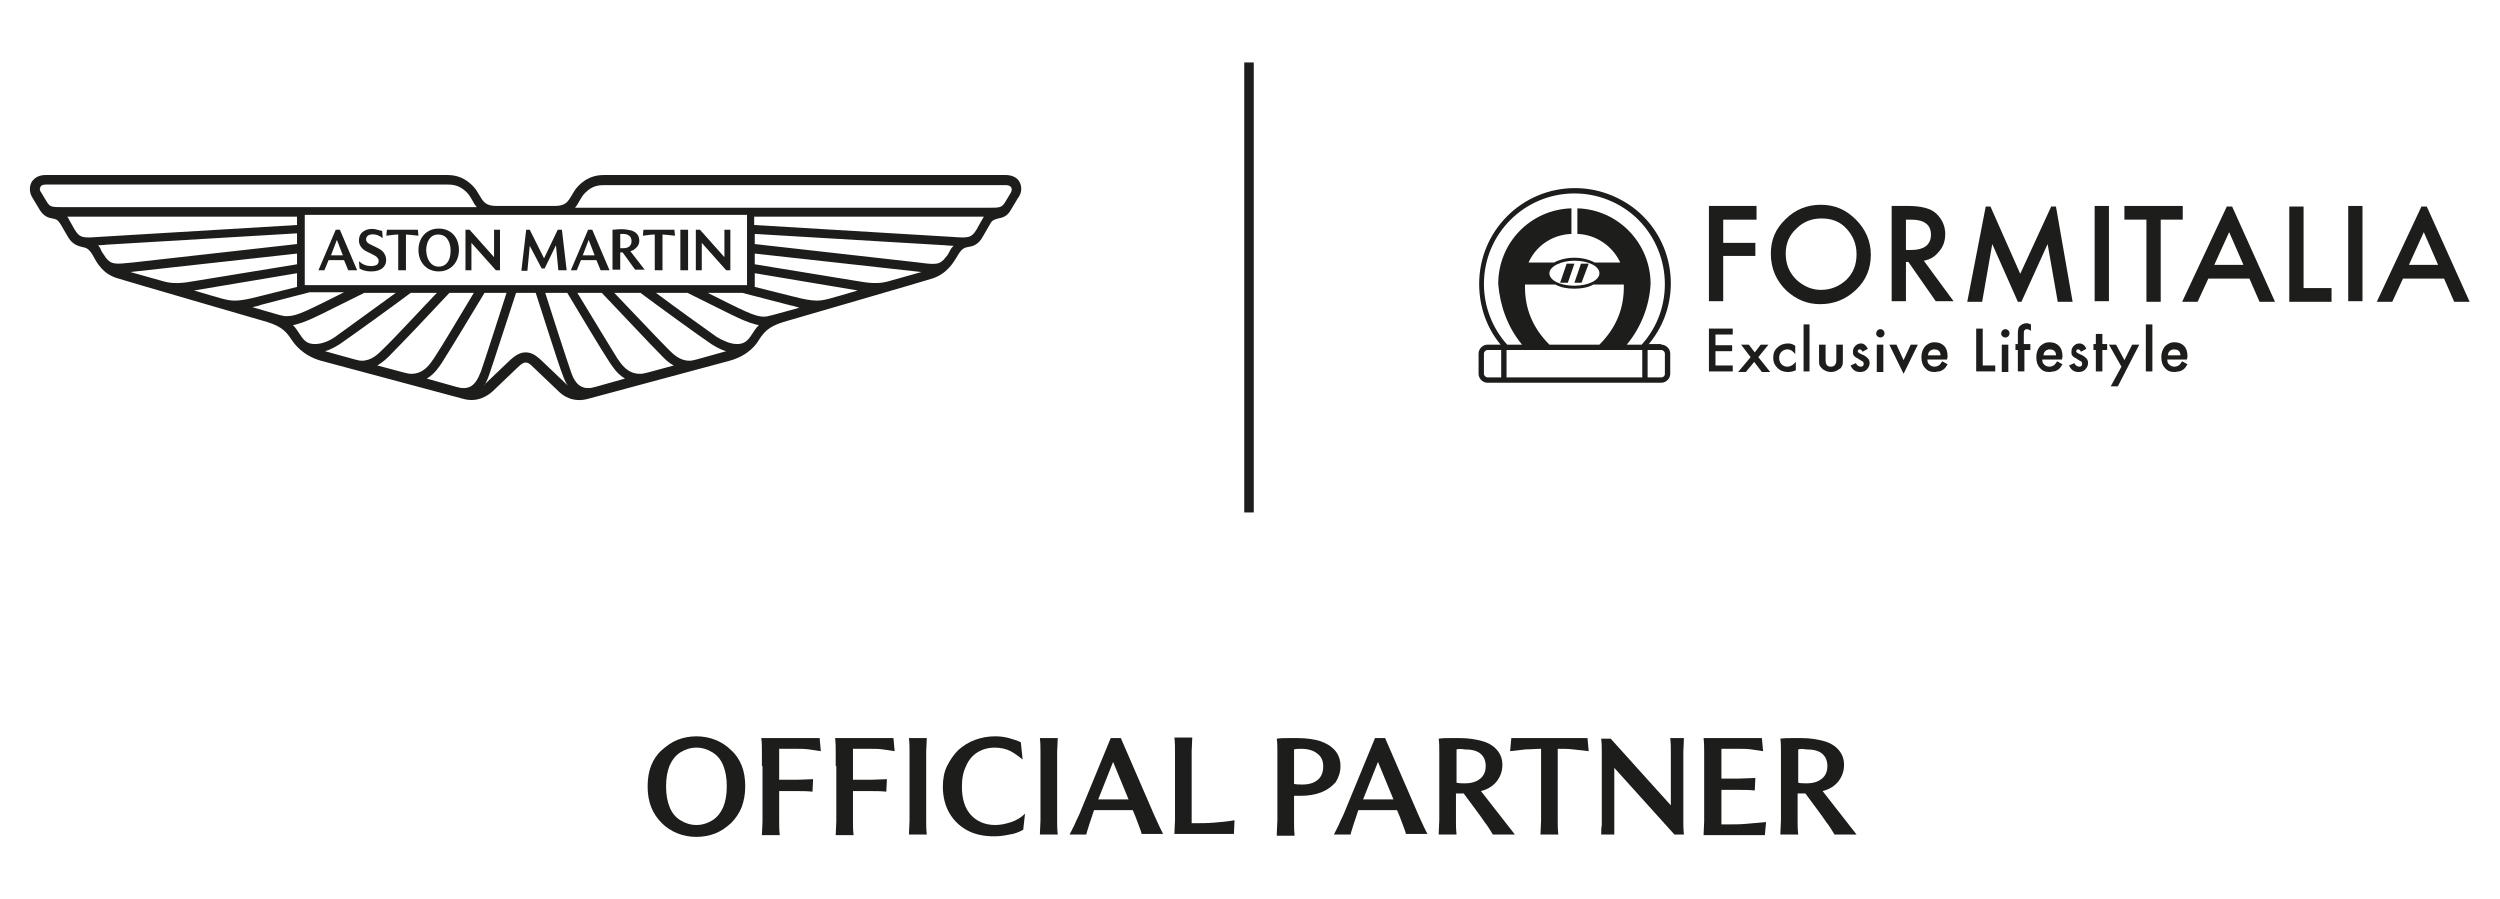 <?xml version="1.0" encoding="utf-8"?>
<!-- Generator: Adobe Illustrator 27.0.0, SVG Export Plug-In . SVG Version: 6.00 Build 0)  -->
<svg version="1.1" id="Livello_1" xmlns="http://www.w3.org/2000/svg" xmlns:xlink="http://www.w3.org/1999/xlink" x="0px" y="0px"
	 viewBox="0 0 420 151" style="enable-background:new 0 0 420 151;" xml:space="preserve">
<style type="text/css">
	.st0{fill:#1D1D1B;}
</style>
<g id="Logo">
	<g>
		<g>
			<path class="st0" d="M109.4,135.6c-0.4-1-0.6-2.2-0.6-3.5c0-1.3,0.2-2.5,0.6-3.5c0.4-1,1-1.9,1.8-2.6c0.8-0.7,1.6-1.3,2.6-1.7
				c1-0.4,2.1-0.6,3.2-0.6c1.1,0,2.2,0.2,3.2,0.6c1,0.4,1.9,1,2.6,1.7c0.8,0.7,1.4,1.6,1.8,2.6c0.4,1,0.6,2.2,0.6,3.5
				c0,1.3-0.2,2.4-0.6,3.5c-0.4,1-1,1.9-1.8,2.7c-0.8,0.7-1.6,1.3-2.6,1.7c-1,0.4-2.1,0.6-3.2,0.6c-1.1,0-2.2-0.2-3.2-0.6
				c-1-0.4-1.9-1-2.6-1.7C110.4,137.5,109.8,136.6,109.4,135.6z M122.1,132.1c0-1.4-0.2-2.5-0.6-3.5c-0.4-1-1-1.7-1.8-2.2
				c-0.8-0.5-1.7-0.8-2.7-0.8c-1,0-1.9,0.3-2.7,0.8c-0.8,0.5-1.4,1.3-1.8,2.2c-0.4,1-0.6,2.1-0.6,3.5c0,1.4,0.2,2.5,0.6,3.5
				c0.4,1,1,1.7,1.8,2.2c0.8,0.5,1.7,0.8,2.7,0.8c1,0,1.9-0.3,2.7-0.8c0.8-0.5,1.4-1.3,1.8-2.2C121.9,134.6,122.1,133.5,122.1,132.1
				z"/>
			<path class="st0" d="M128,128.7c0-0.9,0-1.7,0-2.4c0-0.7,0-1.4-0.1-2.3h9.8l0.2,2.2c-0.7-0.1-1.4-0.2-2-0.3
				c-0.7-0.1-1.4-0.1-2.1-0.1c-0.8,0-1.6,0-2.6,0h-0.3v5.2c1.1,0,2.1,0,3,0c0.9,0,1.8-0.1,2.7-0.1l-0.1,2.1
				c-0.9-0.1-1.8-0.1-2.7-0.1c-0.9,0-1.9,0-2.9,0v2.7c0,0.9,0,1.7,0,2.4c0,0.7,0,1.4,0.1,2.3h-3c0-0.8,0.1-1.6,0.1-2.3
				c0-0.7,0-1.5,0-2.4V128.7z"/>
			<path class="st0" d="M140.4,128.7c0-0.9,0-1.7,0-2.4c0-0.7,0-1.4-0.1-2.3h9.8l0.2,2.2c-0.7-0.1-1.4-0.2-2-0.3
				c-0.7-0.1-1.4-0.1-2.1-0.1c-0.8,0-1.6,0-2.6,0h-0.3v5.2c1.1,0,2.1,0,3,0c0.9,0,1.8-0.1,2.7-0.1l-0.1,2.1
				c-0.9-0.1-1.8-0.1-2.7-0.1c-0.9,0-1.9,0-2.9,0v2.7c0,0.9,0,1.7,0,2.4c0,0.7,0,1.4,0.1,2.3h-3c0-0.8,0.1-1.6,0.1-2.3
				c0-0.7,0-1.5,0-2.4V128.7z"/>
			<path class="st0" d="M152.8,128.7c0-0.9,0-1.7,0-2.4c0-0.7,0-1.4-0.1-2.3h3c0,0.8-0.1,1.6-0.1,2.3c0,0.7,0,1.5,0,2.4v6.8
				c0,0.9,0,1.7,0,2.4c0,0.7,0,1.4,0.1,2.3h-3c0-0.8,0.1-1.6,0.1-2.3c0-0.7,0-1.5,0-2.4V128.7z"/>
			<path class="st0" d="M159.5,136.6c-0.7-1.2-1.1-2.7-1.1-4.4c0-1.3,0.2-2.5,0.7-3.5c0.5-1,1.1-1.9,1.9-2.7
				c0.8-0.7,1.7-1.3,2.8-1.7c1.1-0.4,2.2-0.6,3.4-0.6c0.8,0,1.6,0.1,2.3,0.3c0.7,0.2,1.4,0.4,2,0.7l0.3,2.9c-0.6-0.5-1.3-1-2-1.4
				c-0.8-0.4-1.7-0.6-2.7-0.6c-1.1,0-2.1,0.3-2.9,0.8c-0.8,0.5-1.5,1.3-1.9,2.3c-0.5,1-0.7,2.1-0.7,3.5c0,2,0.5,3.6,1.5,4.7
				c1,1.1,2.4,1.7,4.1,1.7c0.9,0,1.8-0.2,2.7-0.5c0.9-0.3,1.7-0.8,2.3-1.4l-0.3,2.7c-0.7,0.4-1.5,0.7-2.3,0.8
				c-0.9,0.2-1.7,0.3-2.6,0.3c-1.7,0-3.2-0.3-4.5-1C161.2,138.8,160.2,137.8,159.5,136.6z"/>
			<path class="st0" d="M174.8,128.7c0-0.9,0-1.7,0-2.4c0-0.7,0-1.4-0.1-2.3h3c0,0.8-0.1,1.6-0.1,2.3c0,0.7,0,1.5,0,2.4v6.8
				c0,0.9,0,1.7,0,2.4c0,0.7,0,1.4,0.1,2.3h-3c0-0.8,0.1-1.6,0.1-2.3c0-0.7,0-1.5,0-2.4V128.7z"/>
			<path class="st0" d="M186.6,124h1.7l4.9,11.3c0.4,1,0.8,1.8,1.1,2.5c0.3,0.7,0.7,1.5,1.1,2.3h-3.6c-0.2-0.8-0.5-1.4-0.7-2
				c-0.2-0.6-0.5-1.3-0.8-2h-6.5c-0.3,0.9-0.6,1.8-0.8,2.4c-0.2,0.7-0.4,1.2-0.5,1.7h-2.8c0.3-0.6,0.6-1.2,0.8-1.6
				c0.2-0.5,0.4-0.9,0.6-1.3c0.2-0.4,0.4-0.9,0.6-1.4L186.6,124z M187,128l-2.5,6.3h5.1L187,128z"/>
			<path class="st0" d="M200.2,138.3L200.2,138.3c1.4,0,2.7,0,3.8-0.1c1.2-0.1,2.3-0.2,3.4-0.4l-0.1,2.3h-10c0-0.8,0.1-1.6,0.1-2.3
				c0-0.7,0-1.5,0-2.4v-6.8c0-0.9,0-1.7,0-2.4c0-0.7,0-1.4-0.1-2.3h3c0,0.8-0.1,1.6-0.1,2.3c0,0.7,0,1.5,0,2.4V138.3z"/>
			<path class="st0" d="M214.5,140.1c0-0.8,0.1-1.6,0.1-2.3c0-0.7,0-1.5,0-2.4v-6.7c0-0.8,0-1.6,0-2.4c0-0.8,0-1.5-0.1-2.2
				c0.6-0.1,1.2-0.1,1.8-0.1c0.6,0,1.2,0,1.8,0c1.4,0,2.7,0.2,3.7,0.5c1.1,0.4,1.9,0.9,2.5,1.6c0.6,0.7,0.9,1.6,0.9,2.6
				c0,1-0.3,1.9-0.8,2.7c-0.6,0.7-1.4,1.3-2.4,1.7c-1,0.4-2.2,0.6-3.6,0.6c-0.1,0-0.3,0-0.4,0c-0.2,0-0.4,0-0.6,0v2
				c0,0.9,0,1.7,0,2.4c0,0.7,0,1.4,0.1,2.3H214.5z M221.4,131c0.6-0.5,0.9-1.3,0.9-2.2c0-1-0.3-1.7-1-2.2c-0.6-0.5-1.5-0.8-2.7-0.8
				c-0.4,0-0.8,0-1.2,0.1v5.8c0.5,0.1,0.9,0.1,1.4,0.1C220,131.8,220.8,131.5,221.4,131z"/>
			<path class="st0" d="M231,124h1.7l4.9,11.3c0.4,1,0.8,1.8,1.1,2.5s0.7,1.5,1.1,2.3h-3.6c-0.2-0.8-0.5-1.4-0.7-2
				c-0.2-0.6-0.5-1.3-0.8-2h-6.5c-0.3,0.9-0.6,1.8-0.8,2.4c-0.2,0.7-0.4,1.2-0.5,1.7h-2.8c0.3-0.6,0.6-1.2,0.8-1.6
				c0.2-0.5,0.4-0.9,0.6-1.3c0.2-0.4,0.4-0.9,0.6-1.4L231,124z M231.5,128l-2.5,6.3h5.1L231.5,128z"/>
			<path class="st0" d="M241.7,140.1c0-0.8,0.1-1.6,0.1-2.3c0-0.7,0-1.5,0-2.4v-6.7c0-0.8,0-1.6,0-2.4c0-0.8,0-1.5-0.1-2.2
				c0.6-0.1,1.2-0.1,1.8-0.1c0.6,0,1.2,0,1.8,0c1.4,0,2.6,0.2,3.7,0.5c1.1,0.3,1.9,0.8,2.5,1.5c0.6,0.7,0.9,1.5,0.9,2.5
				c0,1-0.3,1.9-0.9,2.7c-0.6,0.8-1.5,1.4-2.7,1.7l5.7,7.3h-3.7c-0.5-0.8-0.9-1.5-1.4-2.1c-0.4-0.6-0.9-1.3-1.5-2.1l-2-2.7
				c-0.2,0-0.4,0-0.6,0c-0.2,0-0.4,0-0.7,0v2.2c0,0.9,0,1.7,0,2.4c0,0.7,0,1.4,0.1,2.3H241.7z M244.7,125.9v5.6
				c0.5,0.1,0.9,0.1,1.4,0.1c1.2,0,2-0.3,2.6-0.8s0.9-1.2,0.9-2.1c0-0.9-0.3-1.6-0.9-2.1c-0.6-0.5-1.5-0.7-2.7-0.7
				C245.5,125.8,245.1,125.8,244.7,125.9z"/>
			<path class="st0" d="M258.9,125.8c-0.9,0-1.7,0.1-2.6,0.1c-0.8,0.1-1.7,0.2-2.6,0.3l0.2-2.2h12.8l0.2,2.2
				c-0.9-0.1-1.7-0.2-2.6-0.3c-0.8-0.1-1.7-0.1-2.6-0.1v9.7c0,0.9,0,1.7,0,2.4c0,0.7,0,1.4,0.1,2.3h-3c0-0.8,0.1-1.6,0.1-2.3
				c0-0.7,0-1.5,0-2.4V125.8z"/>
			<path class="st0" d="M280.7,135.3v-6.6c0-0.9,0-1.7,0-2.4c0-0.7,0-1.4-0.1-2.3h2.3c0,0.8-0.1,1.6-0.1,2.3s0,1.5,0,2.4v6.8
				c0,0.9,0,1.7,0,2.4c0,0.7,0,1.4,0.1,2.3h-1.6l-10.1-11.2v6.6c0,0.6,0,1.2,0,1.6c0,0.5,0,1,0,1.4c0,0.5,0,1,0,1.6H269
				c0-0.6,0-1.1,0.1-1.6c0-0.5,0-0.9,0-1.4c0-0.5,0-1,0-1.6v-6.8c0-0.9,0-1.7,0-2.4c0-0.7,0-1.4-0.1-2.3h1.6L280.7,135.3z"/>
			<path class="st0" d="M286.3,128.7c0-0.9,0-1.7,0-2.4c0-0.7,0-1.4-0.1-2.3h9.8l0.2,2.2c-0.7-0.1-1.4-0.2-2-0.3
				c-0.7-0.1-1.4-0.1-2.1-0.1c-0.8,0-1.6,0-2.6,0h-0.3v5c1.1,0,2.1,0,3,0c0.9,0,1.8-0.1,2.7-0.1l-0.1,2.1c-0.9-0.1-1.8-0.1-2.7-0.1
				c-0.9,0-1.9,0-2.9,0v5.8h0.6c1.4,0,2.6,0,3.6-0.1c1-0.1,2.1-0.2,3.3-0.3l-0.2,2.2h-10.3c0-0.8,0.1-1.6,0.1-2.3c0-0.7,0-1.5,0-2.4
				V128.7z"/>
			<path class="st0" d="M299.1,140.1c0-0.8,0.1-1.6,0.1-2.3c0-0.7,0-1.5,0-2.4v-6.7c0-0.8,0-1.6,0-2.4c0-0.8,0-1.5-0.1-2.2
				c0.6-0.1,1.2-0.1,1.8-0.1c0.6,0,1.2,0,1.8,0c1.4,0,2.6,0.2,3.7,0.5c1.1,0.3,1.9,0.8,2.5,1.5c0.6,0.7,0.9,1.5,0.9,2.5
				c0,1-0.3,1.9-0.9,2.7c-0.6,0.8-1.5,1.4-2.7,1.7l5.7,7.3h-3.7c-0.5-0.8-0.9-1.5-1.4-2.1c-0.4-0.6-0.9-1.3-1.5-2.1l-2-2.7
				c-0.2,0-0.4,0-0.6,0c-0.2,0-0.4,0-0.7,0v2.2c0,0.9,0,1.7,0,2.4c0,0.7,0,1.4,0.1,2.3H299.1z M302.1,125.9v5.6
				c0.5,0.1,0.9,0.1,1.4,0.1c1.2,0,2-0.3,2.6-0.8c0.6-0.5,0.9-1.2,0.9-2.1c0-0.9-0.3-1.6-0.9-2.1c-0.6-0.5-1.5-0.7-2.7-0.7
				C302.9,125.8,302.5,125.8,302.1,125.9z"/>
		</g>
	</g>
	
		<rect x="172" y="47.5" transform="matrix(-1.836970e-16 1 -1 -1.836970e-16 258.133 -161.508)" class="st0" width="75.6" height="1.6"/>
	<g>
		<path class="st0" d="M55.6,42.9h2l-1-2.6L55.6,42.9z M53.5,45.4l2.9-6.8h0.7l2.9,6.8h-1.5l-0.7-1.7h-2.6l-0.7,1.7H53.5z
			 M60.4,45.1l-0.1-1.2c0.7,0.6,1.3,0.8,2.1,0.8c0.4,0,0.7-0.1,0.9-0.2c0.4-0.3,0.4-0.9,0.1-1.2c-0.2-0.3-0.7-0.5-1.7-1
			c-0.9-0.4-1.4-1.1-1.4-1.9c0-0.6,0.2-1.1,0.6-1.4c0.9-0.8,2.3-0.5,2.5-0.4c0.3,0.1,0.5,0.1,0.8,0.2l0.1,1.2
			c-0.3-0.2-0.6-0.4-0.9-0.5c-0.9-0.3-1.9-0.1-1.9,0.7c0,0.4,0.3,0.7,0.8,0.9c1.2,0.6,1.8,0.8,2.2,1.4c0.5,0.7,0.6,1.9-0.3,2.6
			c-0.4,0.3-1,0.5-1.8,0.5C61.3,45.6,60.7,45.3,60.4,45.1z M66.9,45.4v-6c-0.6,0-1.1,0.1-2,0.2l0.1-1h5.2l0.1,1
			c-1.1-0.1-1.7-0.2-2.1-0.2v6H66.9z M73.7,44.8c1.1,0,2-0.8,2-2.7c0-0.2,0-1.7-1-2.4c-0.3-0.2-0.7-0.3-1.1-0.3c-1.4,0-2,1.3-2,2.7
			C71.7,43.9,72.6,44.8,73.7,44.8z M73.7,45.6c-2,0-3.4-1.5-3.4-3.6c0-2.1,1.4-3.6,3.4-3.6c2,0,3.4,1.4,3.4,3.6
			C77.1,44.1,75.7,45.6,73.7,45.6z M78.2,45.4v-6.8h0.7l4.1,4.6v-4.6h1v6.8h-0.7l-4.1-4.6v4.6H78.2z M87.6,45.4l0.8-6.8H89l2.4,4.8
			l2.3-4.8h0.7l0.8,6.8h-1.4l-0.4-4.2l-1.9,3.9H91L89,41.3l-0.4,4.2H87.6z M97.9,42.9h2l-1-2.6L97.9,42.9z M95.9,45.4l2.9-6.8h0.7
			l2.9,6.8h-1.5l-0.7-1.7h-2.6l-0.7,1.7H95.9z M104.2,41.7c0.2,0,0.4,0,0.5,0c1.1,0,1.4-0.6,1.4-1.2c0-0.8-0.6-1.2-1.4-1.2
			c-0.2,0-0.3,0-0.5,0V41.7z M102.9,45.4v-6.8c0.4,0,0.8-0.1,1.5-0.1c0.6,0,1.1,0.1,1.6,0.2c0.7,0.2,1.4,0.7,1.4,1.7
			c0,0.4-0.1,0.8-0.4,1.1c-0.3,0.3-0.6,0.6-1.1,0.7l2.4,3.1h-1.6l-2.1-2.9h-0.4v2.9H102.9z M110,45.4v-6c-0.6,0-1.1,0.1-2,0.2l0.1-1
			h5.2l0.1,1c-1.1-0.1-1.7-0.2-2.1-0.2v6H110z M114.3,38.6h1.3v6.8h-1.3V38.6z M116.9,45.4v-6.8h0.7l4.1,4.6v-4.6h1v6.8h-0.7
			l-4.1-4.6v4.6H116.9z"/>
		<path class="st0" d="M171.3,30.6c-0.4-0.8-1.3-1.2-2.4-1.2h-67.1c-1.1,0-2.8,0-4.6,1.8c-0.6,0.6-0.9,1.2-1.2,1.7
			c-0.6,1-1,1.7-2.8,1.7h-9.8c-1.8,0-2.2-0.7-2.8-1.7c-0.3-0.5-0.6-1.1-1.2-1.7c-1.8-1.8-3.5-1.8-4.6-1.8H7.7
			c-1.1,0-1.9,0.4-2.4,1.2c-0.4,0.8-0.4,1.8,0.2,2.7l1.2,2c0.7,1.1,1.5,1.3,2.1,1.4c0.6,0.1,0.9,0.2,1.4,1l1.1,1.9
			c0.8,1.5,1.8,1.7,2.5,1.9c0.6,0.1,1.1,0.2,1.8,1.4c0.7,1.3,1.7,3.2,4.3,3.9c0.2,0.1,25,7.3,25,7.3c2.6,0.8,3.3,1.8,4.1,3
			c0.5,0.7,1.8,2.6,4.9,3.5L77.8,67c2.5,0.7,4.2-0.6,4.9-1.2l4.3-4.1c0.6-0.6,1-0.8,1.3-0.8c0.4,0,0.7,0.2,1.3,0.8l4.3,4.1
			c0.7,0.7,2.4,1.9,4.9,1.2l23.8-6.4c3.2-0.9,4.5-2.8,4.9-3.5c0.8-1.2,1.5-2.2,4.1-3c0,0,24.8-7.2,25-7.3c2.5-0.8,3.6-2.7,4.3-3.9
			c0.7-1.2,1.2-1.3,1.7-1.4c0.7-0.1,1.8-0.3,2.6-1.9l1.1-1.9c0.4-0.8,0.8-0.8,1.4-1c0.6-0.1,1.5-0.3,2.1-1.4l1.2-2
			C171.7,32.4,171.7,31.4,171.3,30.6z M125.5,36.1v11.8H51.2V36.1H125.5z M98.8,65.2c-1.8,0-2.5-1.6-2.9-2.8
			c-0.5-1.4-3.5-10.6-4.3-13.2h3.7c2,3.3,5.6,9.4,7.2,11.8c0.3,0.4,1.1,1.8,2.5,2.6C99.3,65.2,99.5,65.2,98.8,65.2z M107.5,62.8
			c-2.1,0-3.1-1.6-3.8-2.6c-1.3-2.1-4.4-7.2-6.7-11h4.1c2.6,2.7,8,8.5,10.1,10.6c0.3,0.3,1,1.1,2,1.6
			C108.3,62.7,108.3,62.8,107.5,62.8z M115.8,60.6c-1.6,0-2.7-1.1-3.5-1.9c-1.9-1.9-6.3-6.6-9.1-9.5h4.4c2.8,2.1,9.4,6.9,11.9,8.6
			c0.5,0.3,1.4,0.9,2.5,1.2C116.3,60.6,116.4,60.6,115.8,60.6z M126.3,56.2c-0.7,1.1-1.3,1.6-2.5,1.6c-1.1,0-2.4-0.6-3.4-1.2
			c-2.1-1.5-7-5-10.2-7.4h5.3c6.5,3.2,9.2,4.7,11.1,5.2c0.3,0.1,0.6,0.2,0.9,0.2C127,55.1,126.7,55.6,126.3,56.2z M128.3,53.2
			c-1.5,0-3.4-1-9.4-4h5.8l8.1,2.1c0.6,0.1,1.1,0.3,1.5,0.4C129.8,52.9,129.1,53.2,128.3,53.2z M144.1,48.8
			c-4.8,1.4-5.6,1.7-6.9,1.7c-0.9,0-2.1-0.2-4-0.7l0,0l-6.4-1.6v-2.3L144.1,48.8z M149.1,47.3c-1.5,0.4-3,0.3-5.2-0.1l0,0l-17.1-2.8
			v-1.8l28,3.1L149.1,47.3z M159.6,42.1c-0.2,0.4-0.4,0.8-0.7,1.1c-1,1.3-1.6,1.3-4.6,0.9L126.8,41v-1.7l31.9,1.9
			c0.2,0,0.9,0.1,1.5,0.1C160,41.5,159.8,41.7,159.6,42.1z M165,36.9c0,0-0.6,1-0.9,1.6c-0.9,1.5-1.4,1.5-4.1,1.3l-33.3-2v-1.4h38.6
			C165.2,36.5,165.1,36.7,165,36.9z M169.8,32.4l-0.9,1.5c-0.6,1-0.9,1-2.9,1H96.6c0.7-0.8,0.9-1.7,1.7-2.5c1.3-1.3,2.4-1.3,3.5-1.3
			l67.1,0c0.5,0,0.8,0.1,1,0.4C170,31.7,170,32.1,169.8,32.4z M81.3,64.8c0.3-0.4,0.6-1,0.9-1.9c0.5-1.4,3.6-11,4.5-13.7H90
			c0.9,2.7,3.9,12.3,4.5,13.7c0.3,0.9,0.6,1.5,0.9,1.9c-0.1-0.1-0.2-0.2-0.3-0.3l-4.3-4.1c-0.7-0.6-1.4-1.2-2.5-1.2
			c-1,0-1.8,0.6-2.5,1.2l-4.3,4.1C81.5,64.6,81.4,64.7,81.3,64.8z M71.7,63.6c1.4-0.8,2.2-2.2,2.5-2.6c1.6-2.5,5.2-8.5,7.2-11.8h3.7
			c-0.8,2.5-3.8,11.8-4.3,13.2c-0.5,1.2-1.1,2.8-2.9,2.8C77.2,65.2,77.4,65.2,71.7,63.6z M63.4,61.4c1-0.6,1.7-1.3,2-1.6
			c2.1-2.1,7.6-7.9,10.1-10.6h4.1c-2.3,3.8-5.3,8.9-6.7,11c-0.7,1-1.7,2.6-3.8,2.6C68.4,62.8,68.4,62.7,63.4,61.4z M54.6,59
			c1.1-0.3,2-0.9,2.5-1.2c2.6-1.8,9.1-6.5,11.9-8.6h4.4c-2.8,2.9-7.2,7.7-9.1,9.5c-0.8,0.8-1.9,1.9-3.5,1.9
			C60.2,60.6,60.4,60.6,54.6,59z M49.2,54.6c0.3,0,0.6-0.1,0.9-0.2c1.9-0.5,4.6-2,11.1-5.2h5.3c-3.2,2.3-8.1,5.9-10.2,7.4
			c-1,0.7-2.2,1.2-3.4,1.2c-1.2,0-1.8-0.5-2.5-1.6C50,55.6,49.7,55.1,49.2,54.6z M42.4,51.6c0.5-0.1,1-0.2,1.5-0.4l8.1-2.1h5.8
			c-6,3-7.9,4-9.4,4C47.6,53.2,46.9,52.9,42.4,51.6z M49.9,45.9v2.3l-6.4,1.6l0,0c-1.9,0.5-3.1,0.7-4,0.7c-1.4,0-2.1-0.3-6.9-1.7
			L49.9,45.9z M21.9,45.7l28-3.1v1.8l-17.1,2.8l0,0c-2.2,0.4-3.7,0.5-5.2,0.1L21.9,45.7z M16.5,41.2c0.7,0,1.3-0.1,1.5-0.1l31.9-1.9
			V41l-27.6,3.1c-3,0.3-3.6,0.4-4.6-0.9c-0.2-0.4-0.5-0.7-0.7-1.1C16.9,41.7,16.7,41.5,16.5,41.2z M11.3,36.4h38.6v1.4l-33.3,2
			c-2.7,0.2-3.2,0.2-4.1-1.3c-0.3-0.5-0.9-1.6-0.9-1.6C11.5,36.7,11.4,36.5,11.3,36.4z M6.8,31.4c0.1-0.3,0.5-0.4,1-0.4l67.1,0
			c1,0,2.2,0,3.5,1.3c0.8,0.8,1,1.7,1.7,2.5H10.7c-2.1,0-2.3,0-2.9-1l-0.9-1.5C6.7,32.1,6.6,31.7,6.8,31.4z"/>
	</g>
	<g>
		<g>
			<g id="XMLID_00000033344939311256420100000004120024464324989330_">
				<g>
					<path class="st0" d="M256.8,44.1c1.4,0,2.8,0,4.3,0c0.9-0.5,2.1-0.8,3.4-0.8c1.3,0,2.5,0.3,3.4,0.8c1.4,0,2.8,0,4.3,0v0
						c-1.3-2.8-4.1-4.7-7.2-4.8V35c6.9,0.2,12.3,5.9,12.3,12.7c-0.2,3.7-1.6,7.3-4,10.2h2.5c5.6-6.2,5.1-15.8-1.1-21.5
						c-2.8-2.5-6.4-3.9-10.2-3.9c-8.4,0-15.2,6.8-15.2,15.2c0,3.8,1.4,7.4,3.9,10.2h2.5c-2.4-2.9-3.7-6.5-4-10.2
						c0-6.9,5.4-12.5,12.3-12.7v4.3C260.9,39.4,258.1,41.2,256.8,44.1L256.8,44.1z M279.1,57.9c0.8,0,1.5,0.7,1.5,1.5l0,3.4
						c0,0.8-0.7,1.5-1.5,1.5h-14.6h-14.6c-0.8,0-1.5-0.7-1.5-1.5l0-3.4c0,0,0,0,0,0c0-0.8,0.7-1.5,1.5-1.5h2.2
						c-2.4-2.9-3.6-6.5-3.6-10.2c0-8.9,7.2-16.1,16.1-16.1c3.7,0,7.3,1.3,10.2,3.6c6.9,5.6,7.9,15.8,2.2,22.6H279.1
						C279.1,57.9,279.1,57.9,279.1,57.9z M279.7,62.8v-3.4c0-0.3-0.3-0.6-0.6-0.6h-2.3v4.6h2.3C279.4,63.4,279.7,63.2,279.7,62.8z
						 M275.9,63.4v-4.6h-11.4h-11.4v4.6h11.4H275.9z M268.7,57.9c2.8-2.8,4.2-6.1,4.1-10.1c-1.7,0-3.4,0-5.1,0
						c-0.9,0.5-2,0.7-3.2,0.7c-1.2,0-2.3-0.2-3.2-0.7c-1.7,0-3.4,0-5.1,0c-0.1,4,1.3,7.3,4.1,10.1h4.2H268.7z M264.5,48
						c2.3,0,4.2-0.9,4.2-2.1c0-1.2-1.9-2.1-4.2-2.1c-2.3,0-4.2,1-4.2,2.1C260.3,47.1,262.1,48,264.5,48z M252.2,63.4v-4.6h-2.3
						c-0.3,0-0.6,0.3-0.6,0.6v3.4c0,0.3,0.3,0.6,0.6,0.6H252.2z"/>
					<polygon class="st0" points="266.9,44.3 265.7,47.5 264.5,47.5 265.6,44.3 					"/>
					<polygon class="st0" points="264.5,44.3 263.4,47.5 262.1,47.5 263.2,44.3 					"/>
				</g>
				<g>
				</g>
			</g>
		</g>
		<g>
			<g>
				<path class="st0" d="M291.1,56.2h-2.9V58h2.8v1h-2.8v2.4h2.9v1h-4v-7.2h4V56.2z"/>
				<path class="st0" d="M294.1,60l-1.6-2.1h1.3l1,1.3l1-1.3h1.3l-1.7,2.1l2,2.5H296l-1.3-1.7l-1.4,1.7H292L294.1,60z"/>
				<path class="st0" d="M301.6,58.1v1.4c-0.2-0.3-0.5-0.5-0.6-0.6c-0.2-0.1-0.4-0.2-0.7-0.2c-0.4,0-0.7,0.1-1,0.4
					c-0.3,0.3-0.4,0.6-0.4,1c0,0.4,0.1,0.8,0.4,1.1c0.3,0.3,0.6,0.4,1,0.4c0.3,0,0.5-0.1,0.7-0.2c0.2-0.1,0.4-0.3,0.7-0.6v1.4
					c-0.4,0.2-0.9,0.3-1.3,0.3c-0.7,0-1.3-0.2-1.8-0.7c-0.5-0.5-0.7-1-0.7-1.7c0-0.7,0.2-1.3,0.7-1.7c0.5-0.5,1.1-0.7,1.8-0.7
					C300.8,57.7,301.2,57.8,301.6,58.1z"/>
				<path class="st0" d="M304,54.5v7.9H303v-7.9H304z"/>
				<path class="st0" d="M306.7,57.9v2.6c0,0.8,0.3,1.1,0.9,1.1s0.9-0.4,0.9-1.1v-2.6h1.1v2.6c0,0.4,0,0.7-0.1,0.9
					c-0.1,0.2-0.2,0.5-0.5,0.6c-0.4,0.3-0.8,0.5-1.4,0.5c-0.5,0-1-0.2-1.4-0.5c-0.2-0.2-0.4-0.4-0.5-0.6c-0.1-0.2-0.1-0.5-0.1-0.9
					v-2.6H306.7z"/>
				<path class="st0" d="M313.8,58.6l-0.9,0.5c-0.1-0.3-0.3-0.4-0.5-0.4c-0.1,0-0.2,0-0.2,0.1c-0.1,0.1-0.1,0.1-0.1,0.2
					c0,0.2,0.2,0.3,0.6,0.5c0.6,0.2,0.9,0.5,1.1,0.7c0.2,0.2,0.3,0.5,0.3,0.8c0,0.4-0.2,0.8-0.5,1.1c-0.3,0.3-0.7,0.4-1.1,0.4
					c-0.8,0-1.3-0.4-1.6-1.1l0.9-0.4c0.1,0.2,0.2,0.4,0.3,0.4c0.1,0.1,0.3,0.2,0.5,0.2c0.4,0,0.5-0.2,0.5-0.5c0-0.2-0.1-0.4-0.4-0.5
					c-0.1-0.1-0.2-0.1-0.3-0.2c-0.1,0-0.2-0.1-0.3-0.2c-0.3-0.1-0.5-0.3-0.6-0.4c-0.2-0.2-0.2-0.4-0.2-0.7c0-0.4,0.1-0.7,0.4-1
					c0.3-0.3,0.6-0.4,1-0.4C313.1,57.7,313.5,58,313.8,58.6z"/>
				<path class="st0" d="M315.2,56c0-0.2,0.1-0.3,0.2-0.5c0.1-0.1,0.3-0.2,0.5-0.2c0.2,0,0.4,0.1,0.5,0.2c0.1,0.1,0.2,0.3,0.2,0.5
					c0,0.2-0.1,0.4-0.2,0.5c-0.1,0.1-0.3,0.2-0.5,0.2c-0.2,0-0.4-0.1-0.5-0.2C315.2,56.3,315.2,56.2,315.2,56z M316.4,57.9v4.6h-1.1
					v-4.6H316.4z"/>
				<path class="st0" d="M318.6,57.9l1.2,2.6l1.2-2.6h1.2l-2.4,4.9l-2.4-4.9H318.6z"/>
				<path class="st0" d="M327.1,60.4h-3.3c0,0.4,0.1,0.7,0.4,0.9c0.2,0.2,0.5,0.3,0.8,0.3c0.3,0,0.5-0.1,0.7-0.2
					c0.2-0.1,0.4-0.4,0.6-0.7l0.9,0.5c-0.1,0.2-0.3,0.4-0.4,0.6c-0.2,0.2-0.3,0.3-0.5,0.4c-0.2,0.1-0.4,0.2-0.6,0.2
					c-0.2,0-0.4,0.1-0.7,0.1c-0.7,0-1.2-0.2-1.6-0.7c-0.4-0.4-0.6-1-0.6-1.8c0-0.7,0.2-1.3,0.6-1.8c0.4-0.4,0.9-0.7,1.6-0.7
					c0.7,0,1.2,0.2,1.6,0.6c0.4,0.4,0.6,1,0.6,1.8L327.1,60.4z M326,59.5c-0.1-0.6-0.5-0.8-1.1-0.8c-0.1,0-0.2,0-0.4,0.1
					c-0.1,0-0.2,0.1-0.3,0.2c-0.1,0.1-0.2,0.2-0.2,0.3s-0.1,0.2-0.1,0.4H326z"/>
				<path class="st0" d="M333.1,55.2v6.2h2.1v1H332v-7.2H333.1z"/>
				<path class="st0" d="M336.2,56c0-0.2,0.1-0.3,0.2-0.5c0.1-0.1,0.3-0.2,0.5-0.2c0.2,0,0.4,0.1,0.5,0.2c0.1,0.1,0.2,0.3,0.2,0.5
					c0,0.2-0.1,0.4-0.2,0.5c-0.1,0.1-0.3,0.2-0.5,0.2c-0.2,0-0.4-0.1-0.5-0.2C336.2,56.3,336.2,56.2,336.2,56z M337.4,57.9v4.6h-1.1
					v-4.6H337.4z"/>
				<path class="st0" d="M340.1,58.8v3.6H339v-3.6h-0.4v-1h0.4v-1.8c0-0.6,0.1-1,0.3-1.2c0.3-0.3,0.7-0.5,1.2-0.5
					c0.2,0,0.4,0.1,0.7,0.2v1.1l-0.1-0.1c-0.2-0.1-0.4-0.2-0.6-0.2c-0.2,0-0.3,0.1-0.4,0.2c-0.1,0.1-0.1,0.4-0.1,0.8v1.5h1.1v1
					H340.1z"/>
				<path class="st0" d="M346.4,60.4h-3.3c0,0.4,0.1,0.7,0.4,0.9c0.2,0.2,0.5,0.3,0.8,0.3c0.3,0,0.5-0.1,0.7-0.2
					c0.2-0.1,0.4-0.4,0.6-0.7l0.9,0.5c-0.1,0.2-0.3,0.4-0.4,0.6c-0.2,0.2-0.3,0.3-0.5,0.4c-0.2,0.1-0.4,0.2-0.6,0.2
					c-0.2,0-0.4,0.1-0.7,0.1c-0.7,0-1.2-0.2-1.6-0.7c-0.4-0.4-0.6-1-0.6-1.8c0-0.7,0.2-1.3,0.6-1.8c0.4-0.4,0.9-0.7,1.6-0.7
					c0.7,0,1.2,0.2,1.6,0.6c0.4,0.4,0.6,1,0.6,1.8L346.4,60.4z M345.4,59.5c-0.1-0.6-0.5-0.8-1.1-0.8c-0.1,0-0.2,0-0.4,0.1
					c-0.1,0-0.2,0.1-0.3,0.2c-0.1,0.1-0.2,0.2-0.2,0.3s-0.1,0.2-0.1,0.4H345.4z"/>
				<path class="st0" d="M350.5,58.6l-0.9,0.5c-0.1-0.3-0.3-0.4-0.5-0.4c-0.1,0-0.2,0-0.2,0.1c-0.1,0.1-0.1,0.1-0.1,0.2
					c0,0.2,0.2,0.3,0.6,0.5c0.6,0.2,0.9,0.5,1.1,0.7c0.2,0.2,0.3,0.5,0.3,0.8c0,0.4-0.2,0.8-0.5,1.1c-0.3,0.3-0.7,0.4-1.1,0.4
					c-0.8,0-1.3-0.4-1.6-1.1l0.9-0.4c0.1,0.2,0.2,0.4,0.3,0.4c0.1,0.1,0.3,0.2,0.5,0.2c0.4,0,0.5-0.2,0.5-0.5c0-0.2-0.1-0.4-0.4-0.5
					c-0.1-0.1-0.2-0.1-0.3-0.2c-0.1,0-0.2-0.1-0.3-0.2c-0.3-0.1-0.5-0.3-0.6-0.4c-0.2-0.2-0.2-0.4-0.2-0.7c0-0.4,0.1-0.7,0.4-1
					c0.3-0.3,0.6-0.4,1-0.4C349.8,57.7,350.3,58,350.5,58.6z"/>
				<path class="st0" d="M353.2,58.8v3.6h-1.1v-3.6h-0.4v-1h0.4v-1.7h1.1v1.7h0.8v1H353.2z"/>
				<path class="st0" d="M356.4,61.6l-2.1-3.7h1.2l1.4,2.6l1.3-2.6h1.2l-3.6,7h-1.2L356.4,61.6z"/>
				<path class="st0" d="M361.6,54.5v7.9h-1.1v-7.9H361.6z"/>
				<path class="st0" d="M367.4,60.4h-3.3c0,0.4,0.1,0.7,0.4,0.9c0.2,0.2,0.5,0.3,0.8,0.3c0.3,0,0.5-0.1,0.7-0.2
					c0.2-0.1,0.4-0.4,0.6-0.7l0.9,0.5c-0.1,0.2-0.3,0.4-0.4,0.6c-0.2,0.2-0.3,0.3-0.5,0.4c-0.2,0.1-0.4,0.2-0.6,0.2
					c-0.2,0-0.4,0.1-0.7,0.1c-0.7,0-1.2-0.2-1.6-0.7c-0.4-0.4-0.6-1-0.6-1.8c0-0.7,0.2-1.3,0.6-1.8c0.4-0.4,0.9-0.7,1.6-0.7
					c0.7,0,1.2,0.2,1.6,0.6c0.4,0.4,0.6,1,0.6,1.8L367.4,60.4z M366.3,59.5c-0.1-0.6-0.5-0.8-1.1-0.8c-0.1,0-0.2,0-0.4,0.1
					c-0.1,0-0.2,0.1-0.3,0.2c-0.1,0.1-0.2,0.2-0.2,0.3s-0.1,0.2-0.1,0.4H366.3z"/>
			</g>
			<g>
				<path class="st0" d="M295.1,36.9h-5.6v3.9h5.4V43h-5.4v7.6h-2.4v-16h8V36.9z"/>
				<path class="st0" d="M297.5,42.6c0-2.3,0.8-4.2,2.5-5.8c1.6-1.6,3.6-2.4,5.9-2.4c2.3,0,4.2,0.8,5.9,2.5c1.6,1.6,2.5,3.6,2.5,5.9
					c0,2.3-0.8,4.3-2.5,5.9c-1.7,1.6-3.7,2.4-6,2.4c-2.1,0-3.9-0.7-5.6-2.2C298.4,47.2,297.5,45.1,297.5,42.6z M300,42.6
					c0,1.8,0.6,3.2,1.8,4.4c1.2,1.1,2.6,1.7,4.1,1.7c1.7,0,3.1-0.6,4.3-1.7c1.2-1.2,1.7-2.6,1.7-4.3c0-1.7-0.6-3.1-1.7-4.3
					c-1.1-1.2-2.5-1.7-4.2-1.7c-1.7,0-3.1,0.6-4.2,1.7C300.6,39.5,300,40.9,300,42.6z"/>
				<path class="st0" d="M323.2,43.8l5,6.8h-3l-4.6-6.6h-0.4v6.6h-2.4v-16h2.8c2.1,0,3.7,0.4,4.6,1.2c1,0.9,1.6,2.1,1.6,3.5
					c0,1.1-0.3,2.1-1,2.9C325.1,43.1,324.3,43.6,323.2,43.8z M320.2,42h0.8c2.3,0,3.4-0.9,3.4-2.6c0-1.6-1.1-2.5-3.3-2.5h-0.9V42z"
					/>
				<path class="st0" d="M330.5,50.7l3.1-16h0.8l5,11.3l5.2-11.3h0.8l2.8,16h-2.5L344,41l-4.4,9.7H339l-4.3-9.7l-1.7,9.7H330.5z"/>
				<path class="st0" d="M354.3,34.6v16h-2.4v-16H354.3z"/>
				<path class="st0" d="M363,36.9v13.8h-2.4V36.9h-3.7v-2.3h9.8v2.3H363z"/>
				<path class="st0" d="M377.9,46.8H371l-1.8,3.9h-2.6l7.5-16h0.9l7.2,16h-2.6L377.9,46.8z M376.9,44.5l-2.4-5.5l-2.5,5.5H376.9z"
					/>
				<path class="st0" d="M387,34.6v13.8h4.7v2.3h-7.1v-16H387z"/>
				<path class="st0" d="M396.9,34.6v16h-2.4v-16H396.9z"/>
				<path class="st0" d="M410.6,46.8h-6.9l-1.8,3.9h-2.6l7.5-16h0.9l7.2,16h-2.6L410.6,46.8z M409.6,44.5l-2.4-5.5l-2.5,5.5H409.6z"
					/>
			</g>
		</g>
	</g>
</g>
</svg>

